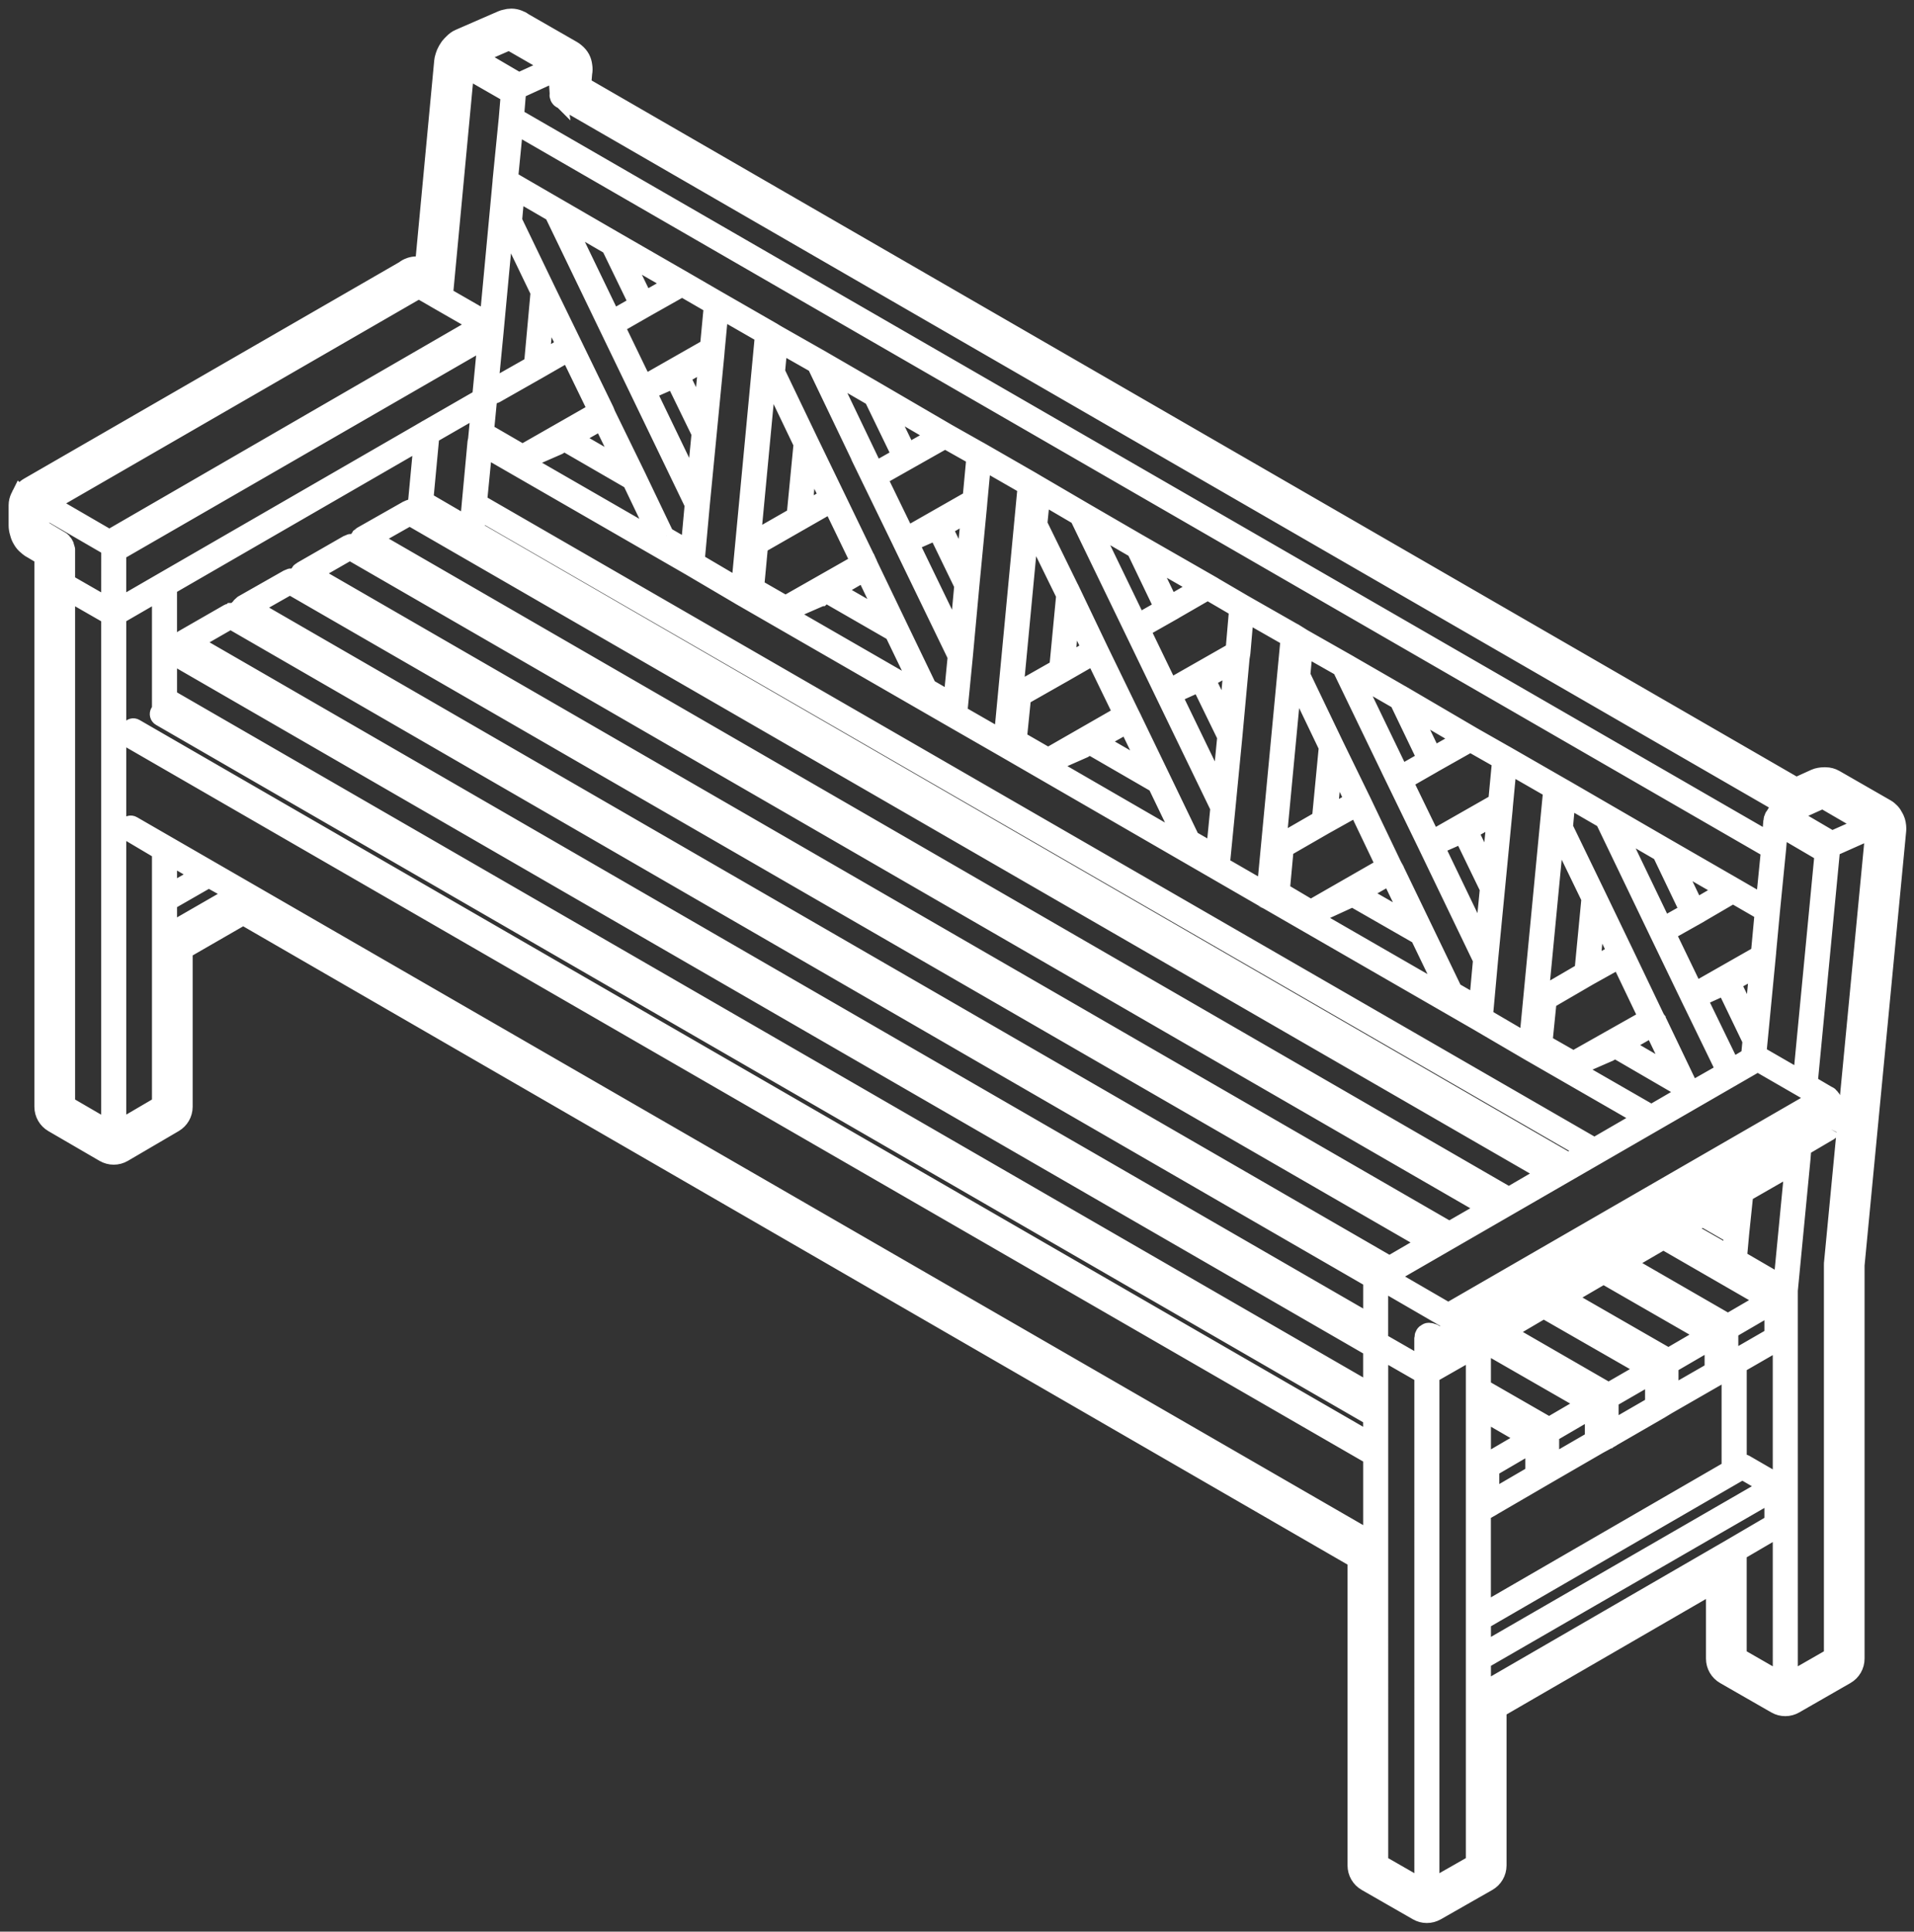 <?xml version="1.0" encoding="UTF-8"?> <svg xmlns="http://www.w3.org/2000/svg" width="111" height="112" viewBox="0 0 111 112" fill="none"><rect x="0" y="0" width="111" height="112" fill="#333333" stroke="none"/> <path d="M109.909 47.419C109.904 47.405 109.898 47.394 109.891 47.382C109.842 47.282 109.755 47.147 109.677 47.066C109.602 46.986 109.494 46.896 109.398 46.842L106.431 45.138C106.26 45.039 106.065 44.987 105.868 44.987H105.785C105.622 44.987 105.4 45.021 105.253 45.089L104.164 45.583L33.784 4.939L33.842 4.254C33.871 4.108 33.874 3.958 33.848 3.813C33.832 3.663 33.788 3.509 33.719 3.381C33.641 3.237 33.532 3.109 33.403 3.006C33.345 2.956 33.28 2.907 33.222 2.874L30.381 1.243C30.292 1.175 30.192 1.123 30.085 1.084C29.952 1.031 29.81 1 29.67 1H29.648C29.535 1 29.418 1.017 29.303 1.05C29.227 1.066 29.154 1.086 29.091 1.115L26.629 2.187C26.485 2.25 26.357 2.342 26.251 2.455L26.224 2.482C26.221 2.485 26.174 2.532 26.171 2.535L26.13 2.576C26.059 2.647 25.999 2.727 25.95 2.814C25.913 2.87 25.88 2.93 25.853 2.989C25.82 3.049 25.793 3.109 25.774 3.17L25.753 3.233C25.745 3.259 25.738 3.285 25.73 3.309C25.705 3.387 25.686 3.469 25.681 3.539L24.563 15.414C24.46 15.383 24.352 15.367 24.243 15.367H24.16C23.899 15.367 23.629 15.458 23.424 15.623L1.658 28.179C1.448 28.297 1.273 28.484 1.163 28.699L1.162 28.698C1.144 28.733 1.128 28.771 1.112 28.813C1.041 28.964 1 29.128 1 29.291V30.469C1 30.592 1.021 30.734 1.059 30.864C1.065 30.887 1.07 30.908 1.078 30.929C1.11 31.063 1.164 31.193 1.237 31.309C1.315 31.452 1.421 31.578 1.548 31.675C1.639 31.761 1.752 31.842 1.862 31.896L2.494 32.273V64.172C2.494 64.575 2.708 64.949 3.057 65.152L6.024 66.877C6.201 66.979 6.397 67.031 6.594 67.031C6.792 67.031 6.991 66.979 7.166 66.876L10.112 65.151C10.46 64.947 10.673 64.575 10.673 64.173V55.109L14.104 53.132L78.649 90.431V108.164C78.649 108.57 78.865 108.945 79.218 109.147L82.185 110.849C82.358 110.95 82.553 111 82.748 111C82.943 111 83.135 110.95 83.31 110.851L86.297 109.149C86.651 108.948 86.87 108.571 86.87 108.164V99.119L99.436 91.845V96.17C99.436 96.576 99.652 96.951 100.005 97.153L102.971 98.855C103.144 98.956 103.339 99.006 103.534 99.006C103.729 99.006 103.923 98.956 104.098 98.855L107.064 97.153C107.417 96.951 107.633 96.576 107.633 96.17V73.356L110.049 48.144C110.051 48.107 110.053 48.072 110.053 48.035C110.053 47.867 110.016 47.637 109.943 47.486C109.932 47.465 109.922 47.442 109.909 47.419L109.909 47.419ZM104.193 47.063C104.194 47.063 104.194 47.062 104.195 47.061H104.196L105.709 46.375L108.19 47.818L106.24 48.685L103.781 47.243L104.193 47.063ZM105.875 63.987L84.375 76.391C84.367 76.38 84.367 76.366 84.356 76.358L105.863 63.943C105.868 63.947 105.872 63.951 105.874 63.955V63.981C105.874 63.984 105.876 63.985 105.876 63.987L105.875 63.987ZM105.858 64.521L105.8 65.169L84.469 77.493V76.859L105.858 64.521ZM83.991 76.047L80.488 74.015L101.936 61.633L104.556 63.145C104.556 63.145 104.556 63.146 104.557 63.146L105.44 63.665L83.991 76.047ZM29.338 12.874C29.341 12.895 29.333 12.916 29.341 12.937L31.27 16.939L30.887 21.136L28.508 22.485C28.399 22.548 28.361 22.686 28.423 22.794C28.465 22.867 28.541 22.909 28.62 22.909C28.659 22.909 28.696 22.899 28.732 22.88L31.213 21.471H31.215L32.982 20.455L34.613 23.811L30.304 26.271L28.46 25.202C28.353 25.138 28.213 25.176 28.151 25.283C28.101 25.368 28.127 25.463 28.188 25.534L28.102 25.485L28.321 23.209L28.7 19.298V19.297L29.487 10.881L29.496 10.886L29.32 12.815C29.318 12.838 29.334 12.854 29.338 12.874L29.338 12.874ZM21.544 31.228L23.76 29.973L89.724 68.042L87.504 69.335L21.544 31.228ZM86.269 70.058L84.053 71.334L18.071 33.246L20.29 31.971L86.269 70.058ZM27.13 30.977V31.319L24.618 29.876V29.518L27.13 30.977ZM24.63 28.998L24.983 25.24L27.825 23.604L27.639 25.541C27.634 25.559 27.616 25.568 27.616 25.588L27.279 29.206L27.278 29.226V29.227L27.163 30.473L24.63 28.998ZM27.616 30.756C27.609 30.751 27.601 30.756 27.593 30.753L27.695 29.62L28.883 30.306L92.011 66.734L90.952 67.336L27.616 30.756ZM29.112 29.915L27.743 29.126L28.052 25.981L40.01 32.871L42.976 34.618C42.977 34.618 42.978 34.618 42.979 34.62L55.243 41.688C55.243 41.688 55.243 41.688 55.243 41.688L58.21 43.392C58.21 43.392 58.212 43.392 58.212 43.393L70.475 50.481L73.455 52.203C73.455 52.203 73.457 52.203 73.457 52.204L73.462 52.206L85.725 59.274C85.726 59.274 85.726 59.275 85.726 59.275L88.672 61H88.673V61L95.315 64.824L92.466 66.475L29.112 29.915ZM31.705 16.798L29.776 12.796L29.928 11.13L32.062 12.367L35.209 18.889L37.036 22.67L37.039 22.677L40.209 29.247L39.973 31.84L38.595 31.043L36.964 27.634V27.632L35.203 24.024L35.119 23.818C35.118 23.815 35.115 23.815 35.114 23.811C35.113 23.809 35.114 23.805 35.114 23.803L33.284 20.038L31.705 16.798ZM32.783 20.047L31.367 20.861L31.653 17.727L32.783 20.047ZM41.508 20.559V20.556L41.53 20.287V20.286L41.749 17.966L44.282 19.421L42.9 34.047L40.364 32.554L40.393 32.236L40.667 29.228L41.067 25.106L41.508 20.561C41.509 20.56 41.508 20.56 41.508 20.559L41.508 20.559ZM44.59 21.648C44.593 21.669 44.584 21.689 44.593 21.709L46.522 25.734L46.117 29.909L43.717 31.282C43.712 31.286 43.712 31.293 43.707 31.296C43.679 31.316 43.664 31.343 43.647 31.374C43.633 31.397 43.618 31.414 43.614 31.44C43.613 31.448 43.605 31.451 43.605 31.459L43.365 34.029L43.36 34.031L44.717 19.676L44.75 19.695L44.573 21.592C44.569 21.61 44.585 21.626 44.59 21.648L44.59 21.648ZM56.741 29.33L56.762 29.079L56.981 26.738L59.517 28.194L58.131 42.82L55.597 41.365L55.625 41.05L55.92 38.041V38.041L56.3 33.919L56.741 29.331C56.742 29.331 56.741 29.331 56.741 29.33L56.741 29.33ZM59.799 30.464C59.802 30.485 59.794 30.506 59.802 30.527L61.753 34.507L61.35 38.724L58.97 40.075C58.961 40.08 58.961 40.09 58.954 40.095C58.93 40.111 58.921 40.134 58.905 40.156C58.888 40.181 58.87 40.203 58.866 40.232C58.863 40.239 58.855 40.242 58.855 40.25L58.595 42.828L58.584 42.833L59.948 28.447L59.976 28.464L59.779 30.404C59.778 30.426 59.794 30.441 59.799 30.464L59.799 30.464ZM72.008 37.901C72.009 37.898 72.013 37.895 72.013 37.892L72.216 35.552L74.768 37.008L73.383 51.636L70.827 50.16L70.853 49.823C70.853 49.822 70.854 49.822 70.854 49.822L71.15 46.814L71.551 42.689V42.688L71.969 38.149L72.009 37.908C72.011 37.906 72.008 37.903 72.008 37.901L72.008 37.901ZM75.051 39.234C75.053 39.256 75.044 39.276 75.053 39.295L76.983 43.32L76.581 47.497L74.199 48.87C74.194 48.872 74.194 48.878 74.19 48.881C74.161 48.901 74.146 48.928 74.128 48.959C74.114 48.983 74.099 49 74.094 49.026C74.094 49.034 74.086 49.037 74.086 49.045L73.847 51.63L73.839 51.633L75.198 37.271L75.209 37.278L75.032 39.178C75.03 39.198 75.047 39.214 75.051 39.235L75.051 39.234ZM87.223 46.937V46.934L87.244 46.668C87.244 46.667 87.245 46.667 87.245 46.667L87.464 44.346L89.997 45.801L88.595 60.428L86.08 58.955L86.107 58.636L86.381 55.628L86.781 51.505L87.223 46.94V46.937L87.223 46.937ZM90.282 48.05C90.285 48.071 90.275 48.092 90.285 48.112L92.214 52.095L91.809 56.313L89.449 57.688C89.441 57.692 89.441 57.703 89.434 57.708C89.411 57.724 89.402 57.747 89.386 57.769C89.369 57.794 89.351 57.816 89.345 57.845C89.344 57.852 89.336 57.853 89.336 57.862L89.077 60.438L89.048 60.452L90.43 46.052L90.441 46.059L90.265 47.996C90.263 48.014 90.278 48.029 90.282 48.05L90.282 48.05ZM93.924 55.649L95.54 59.026L91.248 61.448L89.531 60.469L89.778 58.019L92.136 56.647L93.924 55.649ZM92.293 56.04L92.596 52.883L93.728 55.238L92.293 56.04ZM95.841 59.606L97.163 62.363L94.12 60.593L95.841 59.606ZM86.324 51.524L86.009 54.776L83.264 49.072L84.806 48.392L86.324 51.524ZM85.212 48.189L86.731 47.33L86.41 50.658L85.212 48.189ZM86.804 46.508L83.056 48.643L81.426 45.286L83.114 44.319C83.115 44.319 83.115 44.318 83.115 44.316L85.273 43.099L87.033 44.098L86.804 46.508ZM83.1 43.803L81.78 41.053L84.82 42.833L83.1 43.803ZM82.706 44.028L81.227 44.876L78.454 39.13L81.08 40.643L82.706 44.028ZM80.926 45.292C80.926 45.292 80.927 45.292 80.926 45.292L82.752 49.051L82.755 49.058L85.927 55.648L85.69 58.241L84.312 57.444L82.658 54.014L80.914 50.397C80.912 50.395 80.909 50.395 80.908 50.392C80.908 50.39 80.908 50.387 80.908 50.384L80.805 50.199L78.999 46.42V46.42L78.998 46.419L77.419 43.181L75.489 39.156L75.642 37.528L77.756 38.728L80.926 45.292ZM78.694 46.834L80.308 50.214L76.019 52.674L74.299 51.656L74.526 49.203L76.903 47.833C76.903 47.833 76.903 47.833 76.906 47.833L78.694 46.834ZM77.062 47.225L77.365 44.101L78.496 46.424L77.062 47.225ZM80.609 50.811L81.931 53.551L78.873 51.798L80.609 50.811ZM76.111 53.143L78.088 52.236C78.088 52.235 78.088 52.233 78.091 52.231C78.094 52.23 78.099 52.231 78.101 52.229L78.41 52.059L82.279 54.276L83.93 57.703C83.936 57.714 83.948 57.72 83.954 57.729L76.026 53.16C76.057 53.16 76.085 53.156 76.111 53.143L76.111 53.143ZM71.094 42.711L70.778 45.968L68.032 40.297L69.577 39.601L71.094 42.711ZM69.981 39.394L71.479 38.537L71.175 41.842L69.981 39.394ZM71.572 37.734L67.826 39.868L66.193 36.491L67.863 35.545V35.544H67.863L70.041 34.287L71.782 35.304L71.572 37.734ZM67.848 35.029L66.522 32.268L69.586 34.024L67.848 35.029ZM67.453 35.256L65.995 36.084L63.227 30.362L65.828 31.87L67.453 35.256ZM65.693 36.498L67.523 40.285L70.694 46.834L70.438 49.429L69.079 48.65L67.427 45.223L65.679 41.605L65.678 41.602V41.6L65.572 41.388L65.571 41.387L63.746 37.628V37.627L62.189 34.367C62.189 34.367 62.188 34.367 62.188 34.367V34.366L60.238 30.387L60.406 28.716L62.527 29.958L65.693 36.498ZM63.445 38.043L65.075 41.399L60.786 43.859L59.049 42.859L59.297 40.41L61.677 39.058H61.679L63.445 38.043ZM61.833 38.445L62.134 35.3L63.247 37.634L61.833 38.445ZM65.377 42.017L66.699 44.756L63.644 42.986L65.377 42.017ZM60.785 44.347C60.816 44.347 60.847 44.34 60.877 44.327L62.833 43.465C62.836 43.462 62.837 43.458 62.84 43.456C62.848 43.453 62.855 43.455 62.861 43.451L63.19 43.247L67.05 45.479L68.702 48.908C68.713 48.929 68.729 48.938 68.743 48.954L60.759 44.337C60.767 44.341 60.776 44.347 60.785 44.347V44.347ZM55.843 33.939L55.544 37.187L52.782 31.484L54.323 30.804L55.843 33.939ZM54.728 30.6L56.246 29.725L55.925 33.072L54.728 30.6ZM56.321 28.92L52.573 31.056L50.941 27.698L52.65 26.731L54.81 25.51L56.548 26.489L56.321 28.92ZM52.638 26.218L51.302 23.464L54.357 25.246L52.638 26.218ZM52.242 26.442L50.744 27.289L47.992 21.544L50.6 23.054L52.242 26.442ZM50.44 27.704C50.442 27.705 50.442 27.705 50.44 27.704L52.268 31.463L52.27 31.471L55.461 38.06L55.207 40.655L53.827 39.856L52.175 36.427L50.427 32.787L50.346 32.604C50.346 32.604 50.344 32.604 50.344 32.602V32.597L48.514 28.811L46.956 25.592L45.026 21.567L45.178 19.938L47.294 21.14L50.44 27.704ZM48.212 29.229L49.843 32.605L45.556 35.043L43.816 34.045L44.043 31.615L46.443 30.241H46.444L48.212 29.229ZM46.6 29.631L46.901 26.52L48.015 28.82L46.6 29.631ZM50.126 33.207L51.45 35.967L48.403 34.213L50.126 33.207ZM45.442 35.502C45.477 35.522 45.517 35.531 45.555 35.531C45.586 35.531 45.616 35.524 45.646 35.512L47.622 34.65C47.624 34.65 47.624 34.645 47.627 34.645C47.63 34.642 47.635 34.644 47.64 34.642L47.95 34.472L51.797 36.686L53.45 40.114C53.455 40.127 53.468 40.133 53.475 40.141L43.564 34.43L43.571 34.427L45.442 35.502ZM40.609 25.123L40.294 28.376L37.552 22.69L39.093 22.01L40.609 25.123ZM39.499 21.808L41.015 20.95L40.693 24.262L39.499 21.808ZM41.091 20.126L37.344 22.261L35.711 18.884L37.4 17.917V17.916L39.559 16.698L41.319 17.715L41.091 20.126ZM37.386 17.405L36.066 14.686L39.103 16.434L37.386 17.405ZM36.989 17.628L35.513 18.473L32.761 12.773L35.366 14.283L36.989 17.628ZM36.231 27.164L33.179 25.4L34.896 24.43L36.231 27.164ZM36.586 27.893L38.217 31.301C38.223 31.314 38.236 31.32 38.243 31.33L30.31 26.759C30.339 26.758 30.366 26.752 30.393 26.741L32.37 25.878C32.374 25.875 32.374 25.87 32.378 25.869C32.384 25.866 32.391 25.867 32.397 25.863L32.726 25.66L36.586 27.893ZM91.174 61.915C91.198 61.923 91.223 61.935 91.248 61.935C91.277 61.935 91.308 61.928 91.338 61.916L93.317 61.054C93.32 61.053 93.32 61.048 93.324 61.047C93.329 61.044 93.334 61.044 93.339 61.042L93.667 60.854L97.512 63.089L97.684 63.446L95.771 64.559L91.174 61.915ZM96.144 59.19C96.141 59.187 96.138 59.187 96.136 59.184C96.134 59.181 96.136 59.177 96.134 59.175C96.134 59.175 96.132 59.175 96.132 59.173C96.131 59.172 96.132 59.17 96.131 59.168L96.034 59.011L94.228 55.236H94.227V55.235L92.649 51.955L90.72 47.971L90.873 46.304L93.008 47.541L96.155 54.086L97.983 57.873L97.984 57.873L100.038 62.1L98.075 63.218L97.887 62.829L96.144 59.19ZM97.934 52.843L96.46 53.671L93.705 47.944L96.311 49.454L97.934 52.843ZM97.005 49.856L100.052 51.611L98.328 52.618L97.005 49.856ZM98.494 57.886L100.038 57.188L101.556 60.34L101.467 61.255L100.431 61.872L98.494 57.886ZM100.443 56.983L101.961 56.123L101.64 59.468L100.443 56.983ZM98.287 57.457L96.657 54.082L98.341 53.135C98.341 53.135 98.341 53.134 98.343 53.134C98.343 53.133 98.344 53.133 98.345 53.133L100.503 51.873L102.262 52.891L102.036 55.323L98.287 57.457ZM100.618 51.414L96.601 49.099L93.297 47.185L90.795 45.735H90.794C90.794 45.735 90.794 45.734 90.793 45.734L90.352 45.483V45.482L87.386 43.778H87.384L85.389 42.644V42.643L81.369 40.288H81.367L78.044 38.373H78.043C78.043 38.373 78.043 38.372 78.043 38.372L75.57 36.968L75.128 36.693C75.127 36.693 75.125 36.693 75.122 36.693C75.122 36.693 75.122 36.69 75.12 36.689L72.133 34.987L70.155 33.83V33.828L66.117 31.514H66.114L62.818 29.602C62.817 29.602 62.817 29.601 62.817 29.601L60.334 28.148H60.331L59.873 27.877C59.873 27.877 59.873 27.875 59.871 27.875L56.903 26.169H56.9L54.929 25.057V25.056L50.89 22.701L47.586 20.787H47.585V20.787L45.103 19.377L44.643 19.106C44.642 19.105 44.642 19.104 44.642 19.104L41.676 17.399H41.675L39.679 16.243L35.661 13.929L32.357 12.015L29.855 10.565C29.854 10.564 29.852 10.565 29.85 10.564C29.849 10.563 29.849 10.561 29.847 10.559L29.54 10.398L29.848 7.26L102.628 49.273L102.318 52.398L100.618 51.414ZM27.879 23.051L24.656 24.906C24.656 24.906 24.656 24.907 24.655 24.907L24.626 24.925C24.625 24.926 24.623 24.926 24.623 24.927L9.424 33.702L6.82 35.209V32.03L28.204 19.693L27.879 23.051ZM9.764 34.029L24.501 25.518L24.163 29.101C24.163 29.106 24.166 29.108 24.166 29.112C24.166 29.116 24.162 29.119 24.162 29.123V29.614L23.955 29.495C23.929 29.479 23.9 29.487 23.872 29.484C23.858 29.482 23.848 29.469 23.835 29.471C23.83 29.47 23.825 29.463 23.819 29.463C23.816 29.463 23.814 29.467 23.811 29.468C23.808 29.467 23.805 29.463 23.8 29.463C23.796 29.463 23.795 29.468 23.79 29.468C23.785 29.468 23.783 29.463 23.78 29.463C23.751 29.463 23.733 29.485 23.707 29.493C23.7 29.495 23.695 29.5 23.687 29.501C23.679 29.505 23.669 29.507 23.661 29.512C23.657 29.514 23.65 29.511 23.645 29.514L20.974 31.029C20.963 31.035 20.963 31.048 20.954 31.055C20.946 31.062 20.932 31.059 20.924 31.067L20.889 31.104C20.886 31.106 20.88 31.105 20.876 31.108C20.874 31.112 20.875 31.116 20.873 31.12L20.87 31.123C20.868 31.125 20.869 31.128 20.867 31.131C20.864 31.133 20.86 31.133 20.858 31.135L20.839 31.157C20.831 31.166 20.836 31.178 20.829 31.186C20.828 31.187 20.824 31.187 20.823 31.188C20.823 31.189 20.823 31.192 20.823 31.193C20.818 31.2 20.809 31.201 20.805 31.208L20.8 31.218L20.782 31.237C20.78 31.239 20.781 31.244 20.779 31.247C20.742 31.286 20.717 31.339 20.717 31.398V31.617L20.508 31.497C20.49 31.486 20.468 31.494 20.449 31.49C20.423 31.483 20.404 31.474 20.378 31.474C20.363 31.472 20.353 31.467 20.339 31.467C20.336 31.467 20.335 31.465 20.332 31.465C20.328 31.465 20.326 31.468 20.323 31.47C20.32 31.469 20.317 31.465 20.313 31.465C20.286 31.465 20.266 31.486 20.241 31.494C20.233 31.497 20.226 31.501 20.218 31.505C20.211 31.508 20.202 31.509 20.195 31.513C20.189 31.516 20.182 31.512 20.177 31.516L17.505 33.05C17.494 33.057 17.492 33.071 17.483 33.077C17.473 33.085 17.46 33.083 17.452 33.093C17.441 33.101 17.428 33.097 17.419 33.106L17.399 33.125L17.378 33.146C17.377 33.147 17.378 33.148 17.377 33.149C17.373 33.154 17.373 33.162 17.369 33.167C17.345 33.188 17.337 33.217 17.324 33.245L17.313 33.256L17.312 33.258C17.305 33.266 17.308 33.277 17.302 33.284C17.274 33.323 17.248 33.365 17.248 33.415V33.614L17.039 33.495C17.013 33.479 16.984 33.487 16.955 33.484C16.937 33.479 16.924 33.464 16.906 33.464C16.901 33.464 16.899 33.468 16.895 33.468C16.892 33.468 16.888 33.464 16.884 33.464C16.881 33.464 16.878 33.468 16.874 33.468C16.869 33.468 16.867 33.464 16.863 33.464C16.86 33.464 16.858 33.468 16.853 33.468C16.85 33.468 16.846 33.464 16.843 33.464C16.816 33.464 16.796 33.484 16.773 33.492C16.764 33.494 16.758 33.5 16.749 33.502C16.743 33.505 16.735 33.507 16.73 33.511C16.724 33.513 16.716 33.51 16.711 33.513L14.04 35.03C14.031 35.035 14.029 35.048 14.021 35.053C14.003 35.067 13.992 35.077 13.979 35.094C13.978 35.095 13.976 35.095 13.976 35.097C13.959 35.11 13.95 35.122 13.935 35.139C13.924 35.15 13.928 35.165 13.918 35.176C13.897 35.192 13.883 35.205 13.868 35.227L13.865 35.23V35.233C13.855 35.243 13.856 35.259 13.847 35.272L13.829 35.285C13.814 35.303 13.818 35.324 13.81 35.343C13.795 35.373 13.772 35.4 13.772 35.434V35.602L13.588 35.492C13.561 35.475 13.529 35.483 13.5 35.479C13.482 35.475 13.469 35.459 13.451 35.459L13.45 35.46C13.443 35.46 13.437 35.467 13.431 35.468C13.423 35.467 13.418 35.459 13.41 35.459C13.409 35.459 13.407 35.46 13.406 35.46C13.403 35.46 13.401 35.462 13.398 35.462C13.395 35.462 13.392 35.459 13.389 35.459C13.362 35.459 13.344 35.479 13.32 35.487C13.312 35.49 13.305 35.495 13.295 35.498C13.29 35.501 13.282 35.502 13.274 35.506C13.269 35.509 13.262 35.505 13.255 35.509L10.584 37.043C10.573 37.049 10.573 37.061 10.565 37.067C10.556 37.074 10.543 37.072 10.536 37.08L10.526 37.091C10.515 37.098 10.502 37.095 10.493 37.104L10.472 37.125L10.456 37.141C10.455 37.142 10.456 37.144 10.455 37.144C10.455 37.145 10.452 37.145 10.451 37.147L10.43 37.168C10.421 37.177 10.425 37.191 10.418 37.2C10.41 37.21 10.396 37.212 10.391 37.223L10.368 37.266C10.361 37.279 10.368 37.29 10.365 37.302C10.346 37.336 10.321 37.368 10.321 37.409V37.609L10.115 37.49C10.1 37.481 10.084 37.489 10.068 37.483C10.039 37.474 10.016 37.465 9.984 37.468C9.976 37.468 9.968 37.458 9.96 37.458C9.957 37.458 9.953 37.463 9.949 37.463C9.945 37.463 9.942 37.458 9.938 37.458C9.935 37.458 9.931 37.463 9.928 37.463C9.925 37.463 9.921 37.458 9.918 37.458C9.891 37.458 9.873 37.479 9.849 37.487C9.84 37.489 9.833 37.494 9.824 37.498C9.819 37.5 9.815 37.5 9.81 37.502C9.805 37.506 9.798 37.502 9.791 37.505L9.766 37.518V34.029L9.764 34.029ZM16.816 33.969L82.8 72.04L80.581 73.332L14.601 35.226L16.816 33.969ZM104.479 62.579L102.071 61.189L102.066 61.184C102.064 61.183 102.061 61.183 102.059 61.181L102.049 61.176C102.046 61.174 102.041 61.176 102.036 61.174C102.028 61.169 102.02 61.17 102.012 61.166C102.012 61.166 102.012 61.166 102.01 61.165C102 61.162 101.993 61.156 101.984 61.154C101.966 61.148 101.953 61.136 101.935 61.133L102.014 60.321L102.456 55.736L102.455 55.736C102.455 55.735 102.456 55.735 102.456 55.735L102.479 55.483L102.73 52.791L103.088 49.173V49.171V49.17L103.185 47.992L105.735 49.485L104.479 62.579ZM103.276 47.519L103.295 47.485V47.484L105.865 48.992C105.859 49.005 105.844 49.008 105.841 49.02L103.276 47.519ZM32.383 5.58C32.385 5.611 32.394 5.633 32.408 5.659C32.422 5.685 32.435 5.706 32.458 5.726C32.468 5.735 32.469 5.75 32.482 5.757L103.6 46.828L103.19 47.006V47.007C103.186 47.008 103.182 47.012 103.177 47.012C103.141 47.025 103.102 47.031 103.076 47.057C103.075 47.057 103.073 47.057 103.073 47.058L103.058 47.074H103.054C103.046 47.079 103.044 47.09 103.036 47.095C103.024 47.101 103.018 47.114 103.009 47.121C103.001 47.126 102.988 47.124 102.98 47.132C102.964 47.145 102.967 47.166 102.956 47.184C102.946 47.201 102.925 47.208 102.919 47.228L102.906 47.27L102.869 47.307C102.832 47.344 102.82 47.393 102.814 47.441C102.813 47.444 102.808 47.444 102.806 47.448C102.804 47.453 102.808 47.457 102.806 47.461C102.806 47.466 102.805 47.469 102.805 47.472C102.805 47.473 102.805 47.475 102.805 47.477C102.8 47.485 102.789 47.487 102.784 47.496C102.775 47.517 102.784 47.536 102.781 47.556C102.778 47.571 102.763 47.58 102.763 47.595L102.665 48.775L29.89 6.763L30.004 5.381C30.007 5.373 30.012 5.367 30.013 5.359C30.013 5.359 30.014 5.357 30.015 5.356L30.018 5.346C30.019 5.339 30.026 5.335 30.026 5.328V5.323L30.029 5.31C30.037 5.295 30.052 5.287 30.056 5.272L30.066 5.241C30.072 5.233 30.081 5.228 30.085 5.219L30.09 5.211L30.11 5.189C30.129 5.186 30.148 5.186 30.166 5.177L32.49 4.113L32.37 5.54C32.37 5.557 32.382 5.566 32.384 5.581L32.383 5.58ZM29.533 2.405L32.018 3.835L30.086 4.718L27.585 3.254L29.533 2.405ZM27.1 3.537C27.106 3.529 27.115 3.525 27.119 3.516L27.122 3.509L29.687 5.009C29.686 5.012 29.682 5.012 29.68 5.016C29.678 5.02 29.681 5.024 29.679 5.028C29.679 5.029 29.678 5.031 29.678 5.031L27.096 3.548L27.1 3.537ZM27.003 4.02L29.541 5.476L29.425 6.863V6.864L29.067 10.461C29.067 10.466 29.07 10.468 29.07 10.472L29.067 10.504V10.504L28.31 18.592L25.769 17.133L27.003 4.02ZM6.369 65.502L3.856 64.041V34.291L6.369 35.734V65.502ZM6.369 35.21L3.856 33.767V31.858C3.856 31.839 3.84 31.83 3.836 31.813C3.832 31.794 3.841 31.776 3.832 31.756L3.811 31.715C3.81 31.712 3.808 31.712 3.806 31.71C3.806 31.699 3.796 31.691 3.794 31.68C3.789 31.662 3.797 31.644 3.789 31.628L3.77 31.593V31.592L3.749 31.55C3.749 31.549 3.749 31.549 3.747 31.548V31.547L3.724 31.504C3.714 31.484 3.693 31.481 3.679 31.468C3.669 31.457 3.661 31.444 3.65 31.436L3.645 31.426C3.64 31.417 3.63 31.417 3.626 31.409C3.624 31.408 3.624 31.403 3.621 31.401L3.617 31.399C3.617 31.398 3.615 31.398 3.614 31.397C3.606 31.383 3.606 31.365 3.594 31.354L3.571 31.333C3.563 31.326 3.552 31.33 3.544 31.325C3.535 31.318 3.533 31.304 3.523 31.299L3.486 31.281L2.506 30.694C2.503 30.692 2.498 30.694 2.493 30.692C2.472 30.657 2.44 30.637 2.406 30.62C2.401 30.609 2.401 30.597 2.393 30.587C2.392 30.58 2.396 30.574 2.394 30.567L2.372 30.502C2.37 30.494 2.361 30.491 2.357 30.484C2.357 30.478 2.363 30.473 2.363 30.468V29.432L6.231 31.675C6.233 31.676 6.236 31.676 6.238 31.677C6.259 31.712 6.287 31.742 6.321 31.759C6.323 31.764 6.329 31.767 6.331 31.771C6.334 31.779 6.331 31.789 6.334 31.795C6.334 31.797 6.338 31.798 6.339 31.802V31.805L6.354 31.846C6.354 31.851 6.349 31.854 6.349 31.859C6.349 31.88 6.367 31.892 6.371 31.911L6.369 35.21L6.369 35.21ZM6.342 31.218L2.84 29.186L24.288 16.803L25.415 17.451C25.416 17.452 25.416 17.454 25.416 17.454L27.787 18.815L6.342 31.218ZM6.716 31.551L6.707 31.53L28.206 19.096L28.218 19.134C28.219 19.139 28.226 19.142 28.229 19.147V19.158L6.724 31.566L6.716 31.551ZM9.767 54.057V52.309L12.109 50.965L13.646 51.822L9.767 54.057ZM9.767 51.785V50.023L10.143 49.827L11.653 50.702L9.767 51.785ZM79.556 83.595L7.844 42.18C7.735 42.115 7.597 42.154 7.535 42.263C7.504 42.319 7.499 42.381 7.515 42.439C7.465 42.456 7.418 42.486 7.389 42.535C7.327 42.644 7.364 42.783 7.472 42.844L79.556 84.455V89.295L7.697 47.818C7.589 47.753 7.449 47.792 7.388 47.901C7.343 47.977 7.364 48.06 7.409 48.13C7.418 48.196 7.448 48.256 7.509 48.293L9.313 49.362V64.04L6.822 65.499V35.731L9.313 34.289V41.216C9.276 41.235 9.239 41.251 9.216 41.29C9.154 41.399 9.191 41.537 9.299 41.598L79.553 82.179V83.594L79.556 83.595ZM79.556 80.733L9.767 40.436V38.033L9.894 37.965L79.555 78.186V80.735L79.556 80.733ZM79.556 76.737L11.151 37.243L13.37 35.968L79.557 74.195L79.556 76.737ZM82.524 109.472L80.009 108.03L80.008 89.773V78.278L82.523 79.722L82.524 109.472ZM82.917 77.197C82.909 77.197 82.904 77.204 82.896 77.204C82.888 77.204 82.883 77.197 82.875 77.197C82.872 77.197 82.868 77.201 82.865 77.201C82.86 77.201 82.858 77.197 82.854 77.197C82.789 77.197 82.733 77.225 82.691 77.268C82.675 77.279 82.659 77.283 82.646 77.296C82.641 77.299 82.637 77.299 82.632 77.302C82.628 77.306 82.63 77.312 82.625 77.317C82.622 77.32 82.617 77.319 82.612 77.322C82.581 77.351 82.575 77.393 82.563 77.431C82.558 77.439 82.548 77.44 82.545 77.449C82.539 77.459 82.545 77.469 82.542 77.478C82.542 77.48 82.541 77.481 82.541 77.484C82.538 77.496 82.541 77.507 82.539 77.518C82.534 77.533 82.534 77.545 82.531 77.561C82.529 77.572 82.52 77.58 82.52 77.59V79.198L80.005 77.754V74.26L83.873 76.502C83.877 76.503 83.879 76.503 83.881 76.505C83.885 76.506 83.885 76.51 83.887 76.51L83.902 76.517C83.918 76.533 83.922 76.555 83.941 76.567C83.946 76.585 83.965 76.593 83.975 76.608C83.983 76.623 83.983 76.642 83.995 76.655C83.998 76.665 83.993 76.678 83.998 76.687L84.006 76.702C84.006 76.706 84.004 76.71 84.004 76.713L84.014 76.742V77.764L83.113 77.247C83.103 77.242 83.092 77.247 83.084 77.244C83.061 77.234 83.044 77.231 83.019 77.231C82.988 77.217 82.961 77.199 82.928 77.201C82.926 77.201 82.922 77.197 82.917 77.197L82.917 77.197ZM85.51 80.579V108.028L82.977 109.471V79.721L85.51 78.276V80.579ZM85.617 77.694L82.977 79.2V77.722L83.002 77.707L83.851 78.195L83.874 78.216C83.918 78.259 83.976 78.282 84.034 78.282C84.039 78.282 84.041 78.277 84.045 78.277C84.05 78.277 84.052 78.282 84.056 78.282C84.063 78.282 84.069 78.274 84.077 78.273C84.085 78.274 84.09 78.282 84.098 78.282C84.106 78.282 84.111 78.274 84.118 78.273C84.126 78.274 84.133 78.282 84.14 78.282C84.144 78.282 84.147 78.277 84.151 78.277C84.156 78.277 84.158 78.282 84.162 78.282C84.201 78.282 84.239 78.272 84.275 78.251L104.077 66.813L104.058 67.04L100.858 68.875L98.628 70.158C98.628 70.158 98.628 70.159 98.627 70.161H98.627L97.142 71.039H97.141L96.868 71.185C96.865 71.186 96.865 71.19 96.863 71.192C96.861 71.193 96.857 71.192 96.855 71.193L96.436 71.454L96.413 71.462H96.412L96.4 71.467C96.391 71.469 96.389 71.479 96.381 71.482C96.373 71.486 96.363 71.482 96.357 71.486L93.694 73.037L93.387 73.179C93.381 73.181 93.38 73.189 93.376 73.192C93.369 73.196 93.363 73.192 93.358 73.196L92.966 73.454L92.935 73.463C92.924 73.465 92.921 73.476 92.912 73.481C92.903 73.484 92.893 73.479 92.885 73.484L90.214 75.042L89.931 75.181C89.928 75.184 89.927 75.189 89.924 75.192C89.919 75.194 89.913 75.191 89.909 75.194L89.519 75.448L89.475 75.459C89.474 75.459 89.472 75.46 89.472 75.461C89.461 75.464 89.454 75.475 89.445 75.479C89.437 75.484 89.422 75.479 89.414 75.484L86.763 77.041L86.483 77.181C86.478 77.183 86.478 77.188 86.475 77.189C86.472 77.191 86.467 77.189 86.464 77.191L86.038 77.45L86.001 77.463C85.992 77.466 85.99 77.476 85.98 77.481C85.972 77.484 85.961 77.48 85.953 77.486L85.617 77.694ZM92.058 81.379L89.839 82.675L85.964 80.448V78.014L86.079 77.944L92.058 81.379ZM86.579 77.649L86.583 77.646L87.228 78.022L86.579 77.649ZM96.837 79.182C96.847 79.171 96.846 79.156 96.854 79.143C96.857 79.141 96.859 79.14 96.862 79.136C96.867 79.133 96.871 79.135 96.876 79.133L99.356 77.689V79.459L96.842 80.903V79.19C96.84 79.188 96.837 79.186 96.837 79.182L96.837 79.182ZM96.759 78.676L90.776 75.236L92.996 73.94L98.978 77.381L96.759 78.676ZM96.323 79.37C96.321 79.352 96.31 79.343 96.305 79.328C96.302 79.321 96.3 79.317 96.298 79.31C96.289 79.292 96.287 79.272 96.275 79.256L96.385 79.321V80.905L96.355 80.888V79.461C96.355 79.457 96.359 79.456 96.359 79.453C96.359 79.424 96.337 79.4 96.323 79.37V79.37ZM93.367 81.207C93.374 81.197 93.383 81.192 93.388 81.183C93.391 81.178 93.388 81.172 93.39 81.167C93.406 81.152 93.413 81.137 93.424 81.118L95.903 79.686V81.456L93.37 82.919V81.208C93.369 81.209 93.367 81.209 93.367 81.207L93.367 81.207ZM95.528 79.382L93.288 80.676L87.323 77.234L89.525 75.939L95.528 79.382ZM92.863 81.447C92.863 81.445 92.865 81.444 92.865 81.442C92.865 81.439 92.861 81.436 92.861 81.434C92.861 81.426 92.868 81.424 92.868 81.416C92.868 81.386 92.845 81.36 92.834 81.332C92.831 81.319 92.826 81.311 92.821 81.299C92.819 81.294 92.821 81.288 92.819 81.283L92.915 81.338V82.919L92.865 82.89V81.471C92.865 81.468 92.868 81.466 92.868 81.462C92.869 81.457 92.863 81.453 92.863 81.447V81.447ZM89.914 83.178C89.915 83.173 89.919 83.171 89.919 83.167C89.919 83.164 89.917 83.162 89.917 83.159C89.917 83.156 89.916 83.154 89.917 83.152C89.917 83.148 89.919 83.147 89.919 83.145V83.144C89.924 83.141 89.933 83.141 89.937 83.136C89.943 83.133 89.95 83.135 89.955 83.131L92.412 81.697V83.457L89.921 84.899V83.187C89.919 83.183 89.916 83.182 89.914 83.178L89.914 83.178ZM89.412 83.457C89.412 83.454 89.41 83.454 89.41 83.452C89.41 83.447 89.415 83.445 89.415 83.441C89.415 83.433 89.407 83.428 89.406 83.421C89.407 83.413 89.415 83.406 89.415 83.398C89.415 83.341 89.389 83.293 89.355 83.254L89.465 83.319V84.911L89.414 84.884V83.462C89.415 83.46 89.412 83.459 89.412 83.457V83.457ZM88.588 83.376L86.367 84.673L85.965 84.443V81.856L88.588 83.376ZM88.96 83.685V85.454L86.448 86.918V85.219C86.45 85.209 86.448 85.2 86.45 85.191C86.453 85.178 86.461 85.17 86.463 85.159C86.464 85.158 86.465 85.159 86.466 85.158V85.156C86.467 85.155 86.468 85.156 86.469 85.155C86.475 85.148 86.472 85.139 86.477 85.132C86.479 85.132 86.482 85.132 86.484 85.131L88.96 83.685ZM85.994 85.334V86.908L85.965 86.889V85.315L85.994 85.334ZM86.333 87.509C86.333 87.509 86.333 87.508 86.335 87.507L89.302 85.781L89.806 85.488C89.807 85.488 89.808 85.487 89.808 85.487L92.746 83.787L93.25 83.514C93.25 83.514 93.25 83.512 93.251 83.512C93.252 83.511 93.254 83.512 93.254 83.511L96.243 81.786C96.243 81.786 96.243 81.786 96.243 81.786C96.244 81.785 96.246 81.786 96.247 81.785L96.724 81.495H96.725L99.692 79.79L100.191 79.518C100.193 79.517 100.193 79.515 100.194 79.514C100.195 79.514 100.197 79.514 100.199 79.513L100.341 79.427V85.165L85.962 93.485V87.719L86.333 87.509ZM99.802 77.456C99.802 77.453 99.807 77.449 99.807 77.445C99.807 77.422 99.789 77.408 99.784 77.386C99.784 77.383 99.786 77.381 99.786 77.379C99.786 77.338 99.762 77.309 99.743 77.275L99.859 77.343V78.921L99.809 78.892V77.465C99.807 77.463 99.802 77.46 99.802 77.456V77.456ZM100.683 85.488L101.05 85.279L102.598 86.176L85.965 95.776V94.006L100.683 85.488ZM100.456 78.828C100.456 78.828 100.456 78.828 100.455 78.83H100.452L100.311 78.915V77.214C100.311 77.206 100.303 77.201 100.302 77.193C100.303 77.185 100.311 77.178 100.311 77.17C100.327 77.156 100.335 77.141 100.345 77.125L102.825 75.68V77.461L100.456 78.828ZM100.21 76.677L94.246 73.237L96.467 71.943L102.432 75.383L100.21 76.677ZM96.973 71.653L96.976 71.65L97.595 72.007L96.973 71.653ZM97.696 71.235L98.739 70.618L100.475 71.616L100.37 72.761L97.696 71.235ZM100.526 71.121L99.193 70.354L100.696 69.49L100.526 71.121ZM100.455 89.683L85.965 98.068V96.299L102.825 86.567V88.294L100.454 89.683L100.455 89.683ZM103.309 97.48L100.797 96.037V90.009L103.168 88.622C103.176 88.616 103.176 88.603 103.186 88.598C103.21 88.58 103.221 88.558 103.237 88.531C103.252 88.505 103.264 88.483 103.268 88.454C103.271 88.444 103.281 88.437 103.281 88.427V86.177C103.281 86.166 103.271 86.159 103.268 86.149C103.266 86.128 103.261 86.114 103.253 86.094C103.25 86.084 103.254 86.074 103.25 86.065C103.243 86.055 103.232 86.055 103.226 86.046C103.213 86.029 103.203 86.019 103.185 86.005C103.177 85.999 103.176 85.987 103.166 85.981L101.167 84.824C101.158 84.818 101.146 84.824 101.138 84.819C101.112 84.808 101.086 84.808 101.057 84.808C101.026 84.808 101 84.807 100.972 84.819C100.961 84.822 100.953 84.817 100.945 84.822L100.799 84.904V79.153L103.167 77.788C103.177 77.782 103.178 77.77 103.186 77.764C103.21 77.745 103.222 77.723 103.238 77.696C103.253 77.671 103.265 77.65 103.269 77.62C103.271 77.609 103.282 77.602 103.282 77.592L103.281 75.467C103.281 75.446 103.263 75.432 103.257 75.412C103.258 75.407 103.264 75.404 103.264 75.397C103.264 75.367 103.237 75.34 103.22 75.31C103.207 75.287 103.204 75.259 103.185 75.24H103.184C103.184 75.239 103.182 75.24 103.182 75.239C103.18 75.237 103.18 75.232 103.177 75.229C103.172 75.224 103.164 75.224 103.157 75.22C103.136 75.197 103.11 75.189 103.082 75.175L100.797 73.845V73.486L103.309 74.948L103.31 97.481L103.309 97.48ZM103.343 74.443L100.809 72.968L100.942 71.513V71.512L101.182 69.213L104.004 67.593L103.343 74.443ZM106.275 73.279C106.275 73.284 106.28 73.286 106.28 73.29C106.28 73.295 106.275 73.297 106.275 73.301V96.037L103.763 97.478L103.762 74.826L104.497 67.199C104.497 67.198 104.496 67.197 104.496 67.197C104.497 67.196 104.497 67.196 104.497 67.194L104.55 66.536L106.026 65.668C106.029 65.666 106.029 65.661 106.032 65.66C106.051 65.651 106.073 65.652 106.089 65.637L106.112 65.616C106.114 65.614 106.112 65.611 106.114 65.608C106.116 65.606 106.12 65.608 106.122 65.605L106.143 65.582C106.148 65.577 106.146 65.567 106.15 65.562C106.158 65.551 106.171 65.544 106.176 65.533L106.199 65.491V65.492C106.199 65.491 106.202 65.491 106.202 65.49L106.222 65.449C106.231 65.431 106.222 65.417 106.225 65.4C106.23 65.381 106.248 65.368 106.248 65.347V65.312L106.352 64.125C106.352 64.122 106.349 64.118 106.349 64.115C106.35 64.112 106.354 64.109 106.354 64.105V64.019C106.354 63.999 106.336 63.989 106.332 63.971V63.913C106.332 63.911 106.33 63.909 106.33 63.906C106.33 63.887 106.315 63.875 106.309 63.855V63.831C106.309 63.819 106.299 63.812 106.297 63.802C106.293 63.773 106.279 63.751 106.265 63.726C106.252 63.702 106.242 63.679 106.221 63.663C106.218 63.656 106.21 63.657 106.207 63.652C106.205 63.649 106.204 63.647 106.202 63.645L106.2 63.645L106.177 63.603C106.167 63.582 106.148 63.58 106.133 63.568C106.114 63.545 106.106 63.517 106.078 63.503L106.037 63.482C106.034 63.481 106.032 63.483 106.029 63.482C106.027 63.481 106.027 63.478 106.025 63.477L106.001 63.466L104.912 62.826L106.201 49.382C106.202 49.377 106.198 49.374 106.198 49.37C106.198 49.366 106.203 49.363 106.203 49.359V49.317C106.205 49.31 106.211 49.309 106.214 49.302L106.229 49.253C106.238 49.239 106.253 49.23 106.258 49.214L106.263 49.199C106.267 49.193 106.266 49.185 106.271 49.178C106.276 49.171 106.288 49.175 106.292 49.167L106.305 49.147C106.31 49.144 106.316 49.146 106.321 49.144L108.689 48.09L106.275 73.279Z" fill="white" stroke="white"></path> </svg> 
